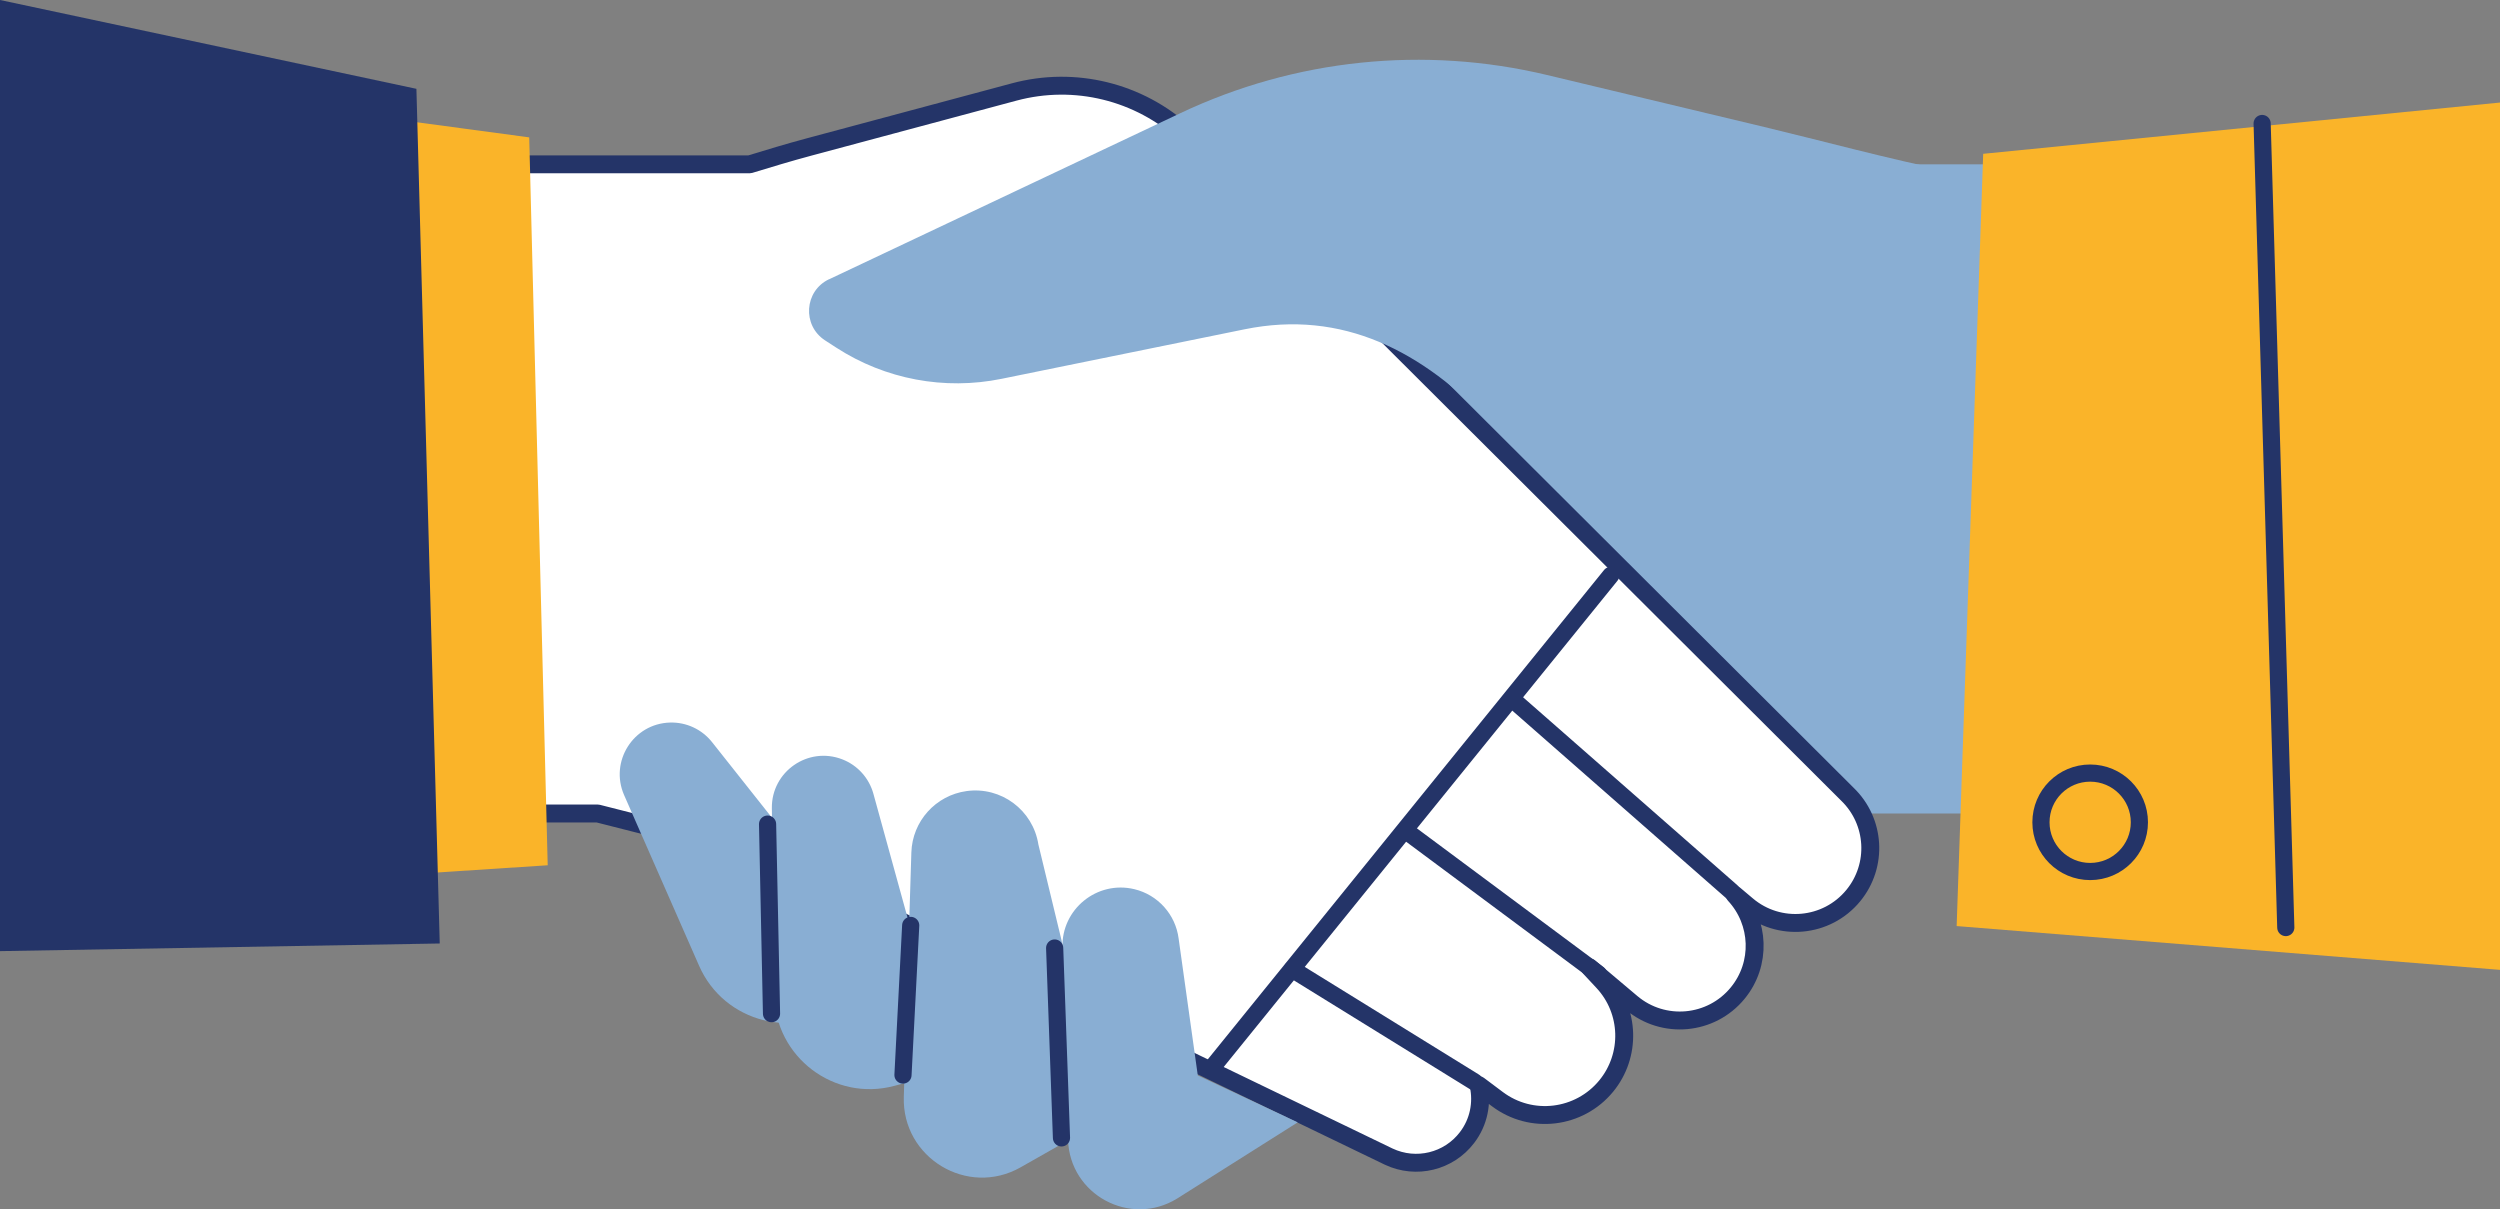 <?xml version="1.0" encoding="UTF-8"?><svg id="Layer_2" xmlns="http://www.w3.org/2000/svg" viewBox="0 0 304.27 147.19"><rect x="0" y="0" width="304.27" height="147.19" fill="#808080" stroke="none"/><defs><style>.cls-1{fill:#fab429;}.cls-1,.cls-2,.cls-3{stroke-width:0px;}.cls-4{fill:#fff;stroke-width:2.18px;}.cls-4,.cls-5{stroke:#243468;stroke-linecap:round;stroke-linejoin:round;}.cls-2{fill:#89aed3;}.cls-5{fill:none;stroke-width:2.09px;}.cls-3{fill:#243468;}</style></defs><g id="Layer_2-2"><rect class="cls-2" x="93.38" y="20" width="188.94" height="79.01"/><path class="cls-4" d="M224.84,96.66L144.24,16.29c-5.6-5.15-13.44-7.07-20.79-5.1l-24.91,6.68c-2.62.7-5,1.43-7.3,2.13H8.98v79.01h63.77l20.62,5.24,75.65,36.52c3.33,1.57,7.3.61,9.53-2.32h0c1.44-1.88,1.88-4.22,1.41-6.39l2.28,1.71c4.13,3.11,9.97,2.4,13.25-1.59,3.06-3.73,2.9-9.15-.39-12.68l-1.64-1.76,5.11,4.31c3.88,3.28,9.7,2.75,12.92-1.18,2.91-3.54,2.71-8.65-.37-11.97l1.52,1.28c3.88,3.28,9.7,2.75,12.92-1.18,3.02-3.68,2.7-9.05-.73-12.35Z"/><path class="cls-2" d="M115.91,118.64l-4.5-3.49-5.11-18.54c-.53-1.92-1.93-3.47-3.78-4.19h0c-4.16-1.62-8.64,1.48-8.58,5.95l.29,22.7c.1,7.59,7.32,13.06,14.65,11.08l7.39-1.99-.35-11.52Z"/><path class="cls-2" d="M131.27,123.02l-4.89-20.24c-.66-4.19-4.54-7.08-8.74-6.5h0c-3.76.52-6.6,3.67-6.72,7.47l-.92,29.74c-.23,7.43,7.76,12.25,14.22,8.58l7.61-4.32-.55-14.72Z"/><path class="cls-2" d="M145.8,130.9l12.14,5.7-14.67,9.27c-5.7,3.52-13.08-.45-13.28-7.15l-.68-23.39c-.14-4.67,4.21-8.2,8.75-7.11h0c2.87.69,5.02,3.09,5.39,6.02l2.33,16.65Z"/><line class="cls-5" x1="147.46" y1="130.02" x2="196.04" y2="70.03"/><line class="cls-5" x1="210.77" y1="108.53" x2="184.08" y2="85.12"/><line class="cls-5" x1="194.54" y1="118.54" x2="171.16" y2="101.16"/><line class="cls-5" x1="179.46" y1="131.68" x2="157.28" y2="117.97"/><line class="cls-5" x1="110.84" y1="112.63" x2="109.9" y2="130.84"/><line class="cls-5" x1="128.36" y1="115.38" x2="129.19" y2="138.49"/><path class="cls-2" d="M104.1,106.84l-5.5-1.45-11.94-15.07c-1.24-1.56-3.13-2.44-5.12-2.38h0c-4.46.13-7.37,4.74-5.58,8.83l9.13,20.78c3.05,6.95,11.84,9.16,17.82,4.48l6.03-4.72-4.82-10.47Z"/><line class="cls-5" x1="93.42" y1="100.3" x2="93.9" y2="123.37"/><path class="cls-2" d="M100.91,33.99l42.78-20.23c13.91-6.58,29.64-8.21,44.6-4.63l26.45,6.33c13.71,3.28,32.02,8.75,46.01,7.69l-4.22,65.94c-8.1,1.39-16.05,3.62-23.73,6.69l-3.41.92-47.84-45.08c-8.39-8.87-18.13-13.98-30.08-11.54l-29.59,6.03c-6.93,1.41-14.13.06-20.07-3.78l-1.39-.9c-2.81-1.82-2.54-6.02.49-7.45Z"/><polygon class="cls-1" points="64.41 16.72 66.66 105.31 51.64 106.29 47.09 14.39 64.41 16.72"/><polygon class="cls-3" points="0 0 50.68 10.81 53.52 114.83 0 115.76 0 0"/><polygon class="cls-1" points="238.14 112.71 241.37 18.72 304.27 12.48 304.27 118.04 238.14 112.71"/><line class="cls-5" x1="275.32" y1="15.03" x2="278.2" y2="112.89"/><path class="cls-5" d="M260.38,100.08c0,3.31-2.68,5.99-5.99,5.99s-5.99-2.68-5.99-5.99,2.68-5.99,5.99-5.99,5.99,2.68,5.99,5.99Z"/><path class="cls-5" d="M38.91,98.09c0,3.31-2.68,5.99-5.99,5.99s-5.99-2.68-5.99-5.99,2.68-5.99,5.99-5.99,5.99,2.68,5.99,5.99Z"/></g></svg>